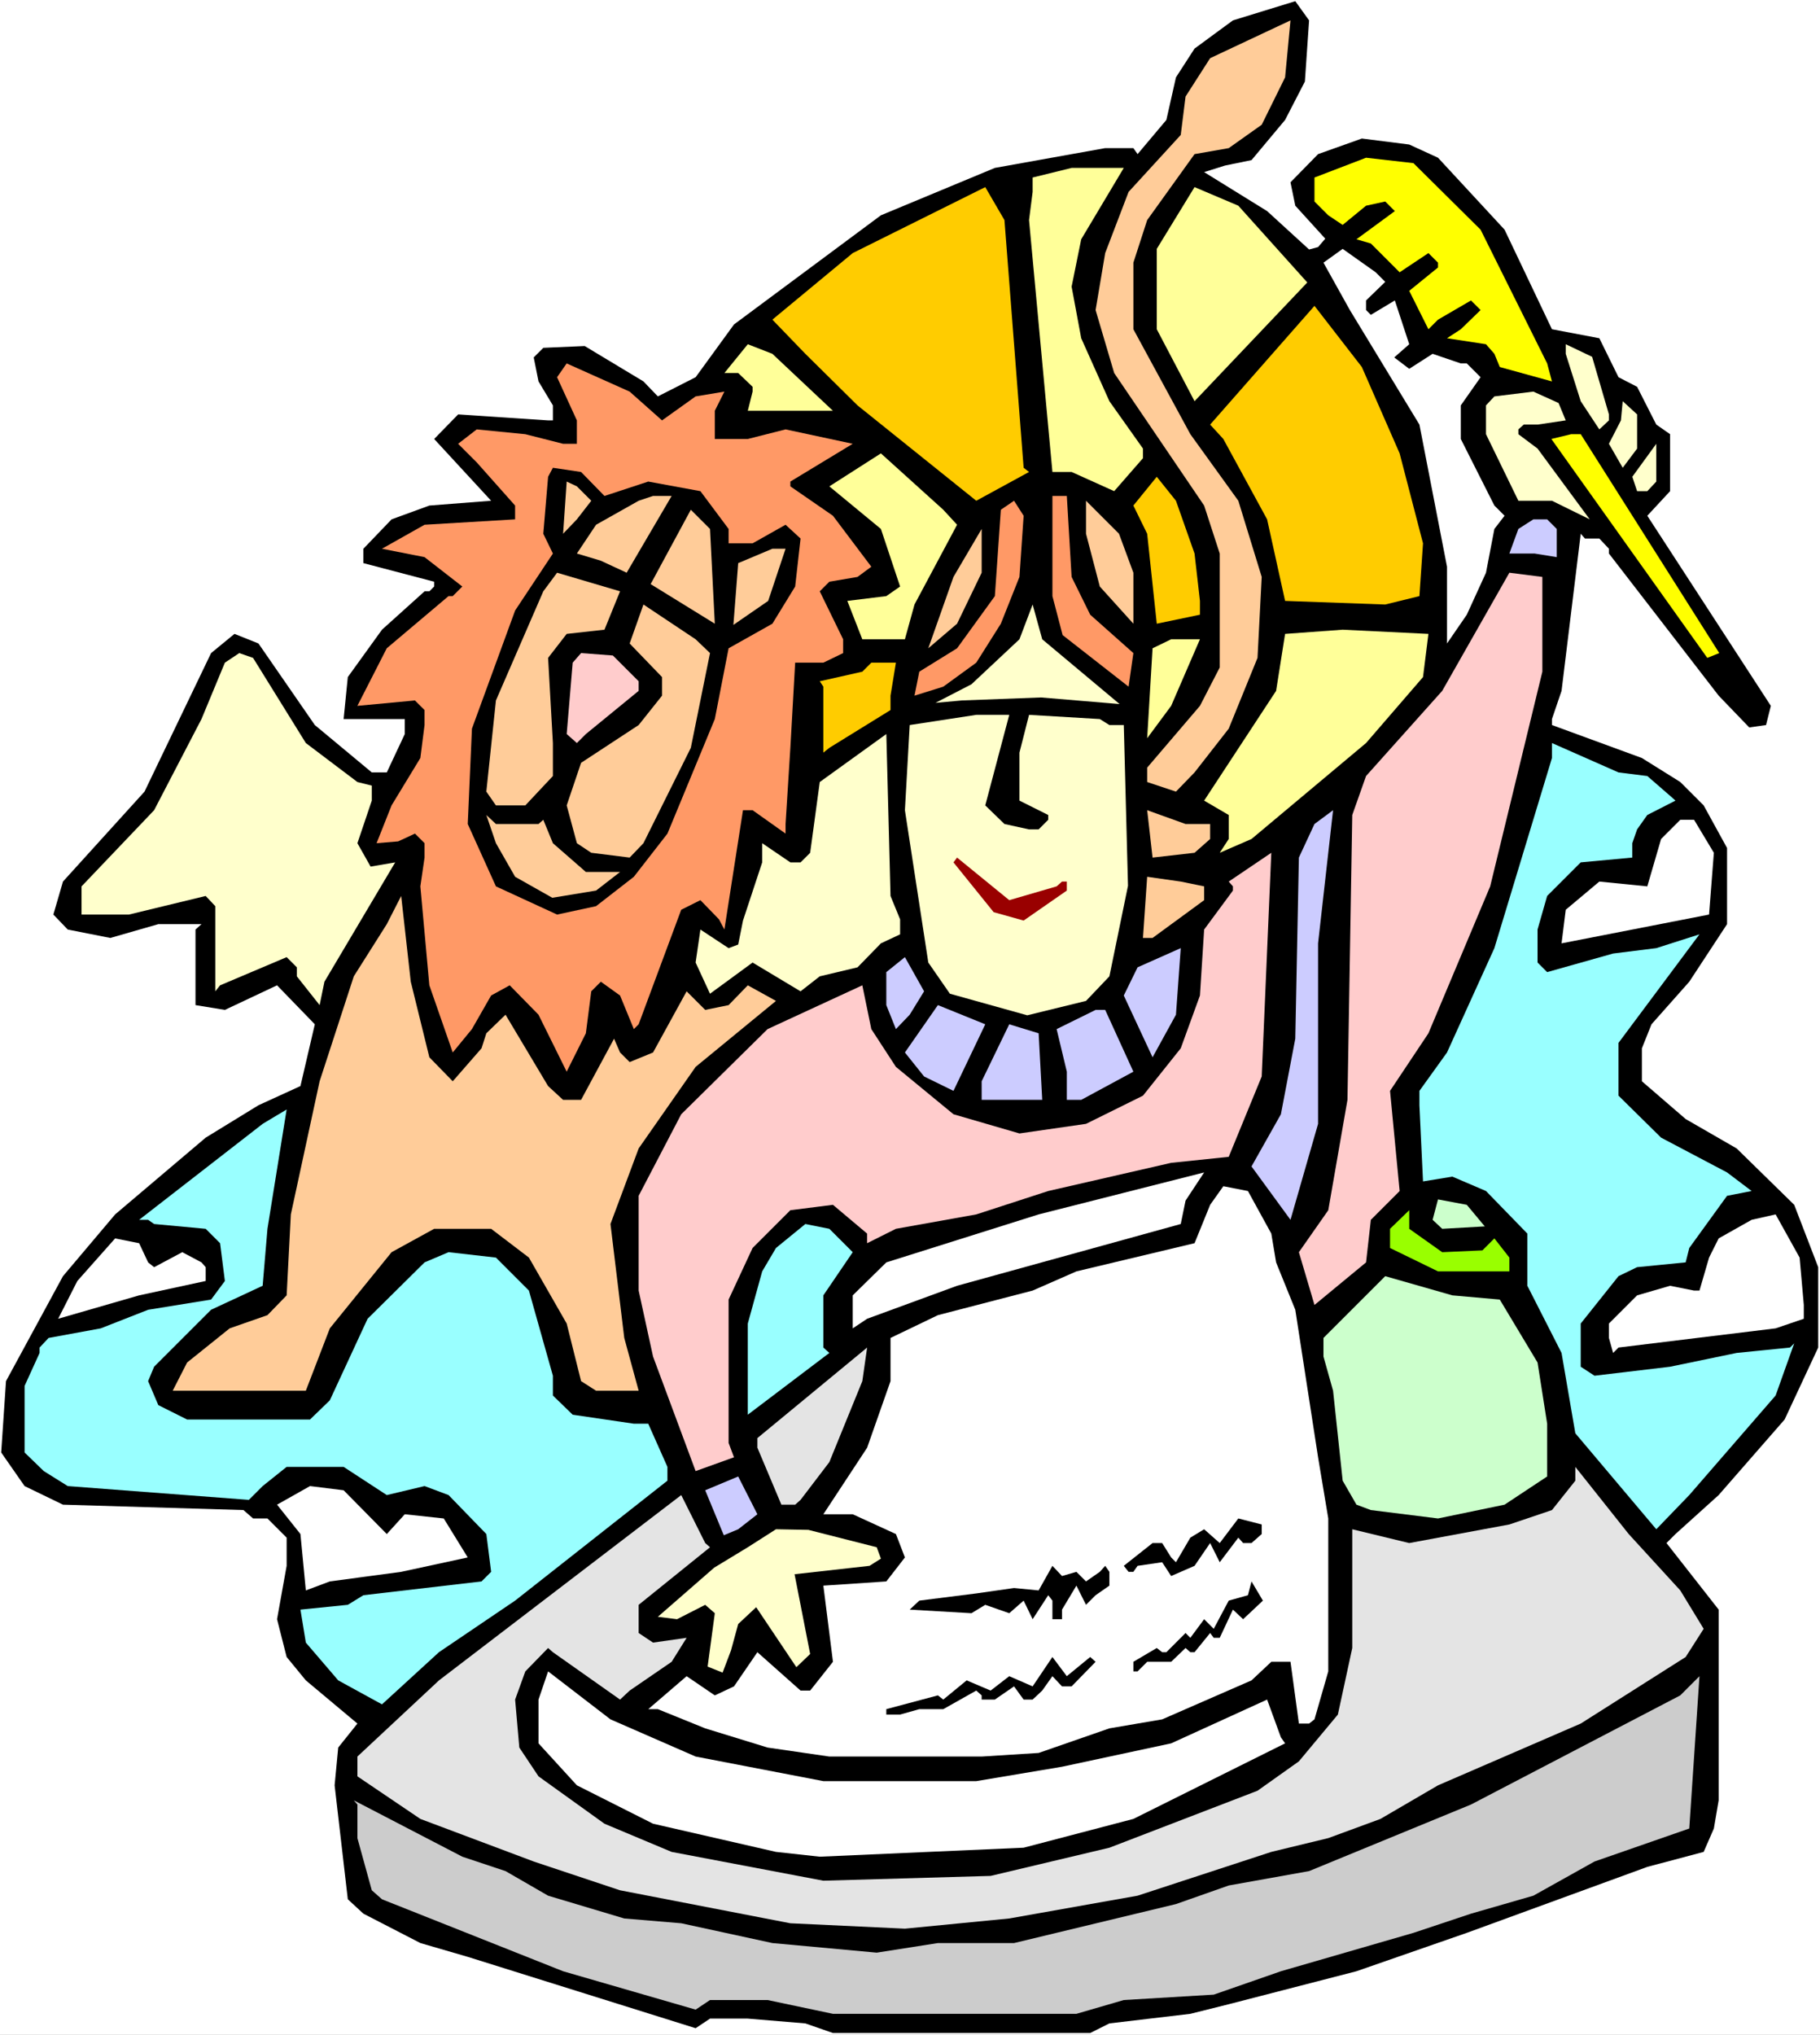 <?xml version="1.0" encoding="UTF-8" standalone="no"?>
<svg
   version="1.0"
   width="129.766mm"
   height="145.065mm"
   id="svg73"
   sodipodi:docname="Mark 13.wmf"
   xmlns:inkscape="http://www.inkscape.org/namespaces/inkscape"
   xmlns:sodipodi="http://sodipodi.sourceforge.net/DTD/sodipodi-0.dtd"
   xmlns="http://www.w3.org/2000/svg"
   xmlns:svg="http://www.w3.org/2000/svg">
  <rect width="100%" height="100%" fill="#808080" stroke="none"/>
  <sodipodi:namedview
     id="namedview73"
     pagecolor="#ffffff"
     bordercolor="#000000"
     borderopacity="0.25"
     inkscape:showpageshadow="2"
     inkscape:pageopacity="0.0"
     inkscape:pagecheckerboard="0"
     inkscape:deskcolor="#d1d1d1"
     inkscape:document-units="mm" />
  <defs
     id="defs1">
    <pattern
       id="WMFhbasepattern"
       patternUnits="userSpaceOnUse"
       width="6"
       height="6"
       x="0"
       y="0" />
  </defs>
  <path
     style="fill:#ffffff;fill-opacity:1;fill-rule:evenodd;stroke:none"
     d="M 0,548.277 H 490.455 V 0 H 0 Z"
     id="path1" />
  <path
     style="fill:#000000;fill-opacity:1;fill-rule:evenodd;stroke:none"
     d="m 351.641,21.976 -5.333,10.342 -9.05,10.827 -7.11,1.454 -5.656,1.777 16.968,10.503 11.312,10.342 2.424,-0.646 1.939,-2.262 -8.08,-8.887 -1.293,-6.302 7.434,-7.595 11.797,-4.201 12.766,1.616 7.757,3.555 17.938,19.391 12.766,26.824 12.766,2.424 5.171,10.503 5.01,2.585 5.171,10.18 3.717,2.585 v 15.351 l -6.141,6.625 33.29,51.224 -1.293,5.171 -4.525,0.646 -8.242,-8.564 -29.573,-38.297 v -1.293 l -2.586,-2.747 h -3.878 l -1.131,-1.293 -5.171,42.337 -2.586,7.595 v 1.616 l 24.24,8.887 10.342,6.464 6.302,6.302 6.302,11.473 v 20.522 l -10.181,15.513 -10.181,11.473 -2.586,6.464 v 8.887 l 11.797,10.18 13.736,7.918 15.514,15.19 6.464,16.805 v 21.653 l -9.05,19.391 -17.776,20.36 -11.635,10.503 -2.424,2.424 14.059,17.937 v 51.386 l -1.293,7.595 -2.747,6.302 -15.19,4.04 -48.642,17.775 -29.734,10.342 -34.421,8.887 -10.342,2.585 -21.816,2.585 -5.171,2.585 h -69.326 l -7.434,-2.585 -15.514,-1.293 h -10.181 l -3.878,2.585 -61.408,-19.229 -12.766,-3.717 -15.352,-7.918 -4.202,-3.878 -3.555,-30.702 0.97,-10.18 5.171,-6.464 -13.898,-11.635 -5.171,-6.302 -2.586,-10.18 2.586,-14.382 v -7.595 l -5.171,-5.171 H 68.195 L 65.61,406.885 16.968,405.431 6.626,400.422 0.323,391.373 1.616,372.143 16.968,343.865 l 14.059,-16.644 24.402,-20.684 14.221,-8.726 11.312,-5.171 3.878,-16.644 -10.181,-10.503 -14.059,6.625 -7.918,-1.293 v -20.36 l 1.616,-1.454 H 42.662 l -12.928,3.717 -11.474,-2.262 -3.878,-4.04 2.586,-8.887 21.978,-24.239 17.938,-37.327 6.302,-5.171 6.464,2.585 15.19,21.976 15.352,12.766 h 4.04 l 4.848,-10.342 v -4.04 H 92.597 l 1.131,-11.311 9.211,-12.766 11.474,-10.342 h 1.293 l 1.293,-1.293 v -1.293 l -19.069,-5.009 v -3.878 l 7.595,-7.918 10.181,-3.717 16.645,-1.293 -15.352,-16.644 6.464,-6.625 24.24,1.616 h 1.293 v -4.04 l -3.878,-6.464 -1.293,-6.464 2.586,-2.585 11.15,-0.485 15.837,9.534 3.878,4.04 10.181,-5.171 10.342,-14.22 39.592,-29.41 30.704,-12.766 29.734,-5.332 h 7.595 l 1.131,1.616 7.757,-9.211 2.586,-11.473 5.01,-7.756 10.342,-7.595 16.806,-5.171 3.717,5.171 z"
     id="path2" />
  <path
     style="fill:#ffcc99;fill-opacity:1;fill-rule:evenodd;stroke:none"
     d="m 340.006,33.611 -8.888,6.302 -9.211,1.616 -12.766,17.775 -3.717,11.473 v 17.937 l 15.352,28.278 12.928,17.937 6.302,20.522 -1.131,21.815 -7.757,19.068 -9.211,11.796 -5.01,5.171 -7.757,-2.585 v -3.878 l 14.221,-16.644 5.333,-10.342 v -30.702 l -4.202,-12.927 -24.24,-35.712 -5.01,-16.967 2.586,-15.351 6.302,-16.482 14.059,-15.351 1.293,-10.342 6.626,-10.342 21.654,-10.18 -1.454,15.351 z"
     id="path3" />
  <path
     style="fill:#ffff00;fill-opacity:1;fill-rule:evenodd;stroke:none"
     d="m 398.99,61.889 17.938,36.035 1.293,4.848 -14.059,-3.878 -1.454,-3.555 -2.262,-2.585 -10.504,-1.616 3.717,-2.424 5.333,-5.171 -2.586,-2.585 -8.888,5.171 -2.586,2.585 -5.171,-10.342 7.757,-6.302 v -1.293 l -2.586,-2.585 -7.757,5.171 -7.757,-7.756 -3.878,-1.131 10.342,-7.595 -2.586,-2.585 -5.171,1.131 -6.302,5.171 -3.878,-2.585 -3.717,-3.717 v -6.464 l 13.898,-5.332 12.766,1.454 z"
     id="path4" />
  <path
     style="fill:#ffff99;fill-opacity:1;fill-rule:evenodd;stroke:none"
     d="m 291.364,64.475 -2.586,12.766 2.586,13.897 7.595,16.967 9.05,12.766 v 2.585 l -7.757,8.887 -11.474,-5.171 h -5.171 l -6.302,-67.868 0.97,-7.595 v -3.878 l 10.504,-2.585 h 14.059 z"
     id="path5" />
  <path
     style="fill:#ffcc00;fill-opacity:1;fill-rule:evenodd;stroke:none"
     d="m 275.851,126.041 1.454,1.131 -14.221,7.756 -31.997,-25.693 -14.059,-13.897 -8.888,-9.211 21.654,-17.937 35.714,-17.775 5.171,8.887 z"
     id="path6" />
  <path
     style="fill:#ffff99;fill-opacity:1;fill-rule:evenodd;stroke:none"
     d="M 352.288,76.109 321.907,108.104 311.726,88.713 V 67.06 l 10.181,-16.644 11.797,5.009 z"
     id="path7" />
  <path
     style="fill:#ffffff;fill-opacity:1;fill-rule:evenodd;stroke:none"
     d="m 373.296,75.948 -5.171,5.009 v 2.585 l 1.293,1.293 6.464,-3.878 3.878,11.796 -4.04,3.555 4.04,3.07 6.302,-4.04 7.595,2.585 h 1.616 l 3.717,3.717 -5.333,7.595 v 9.049 l 9.05,17.937 2.747,2.747 -2.747,3.555 -2.262,11.796 -5.171,11.311 -5.333,7.756 v -20.684 l -7.434,-38.297 -18.746,-30.864 -7.11,-12.766 5.171,-3.717 8.888,6.302 z"
     id="path8" />
  <path
     style="fill:#ffcc00;fill-opacity:1;fill-rule:evenodd;stroke:none"
     d="m 377.174,122.163 6.302,24.239 -0.97,14.22 -9.211,2.262 -26.987,-0.97 -4.848,-21.976 -11.797,-21.653 -3.555,-3.878 28.118,-31.995 12.766,16.482 z"
     id="path9" />
  <path
     style="fill:#ffff99;fill-opacity:1;fill-rule:evenodd;stroke:none"
     d="m 224.462,110.69 h -22.947 l 1.293,-5.171 V 104.226 l -3.878,-3.717 h -3.717 l 6.302,-7.756 6.626,2.585 z"
     id="path10" />
  <path
     style="fill:#ffffcc;fill-opacity:1;fill-rule:evenodd;stroke:none"
     d="m 433.572,111.659 v 1.616 l -2.586,2.424 -5.01,-7.595 -4.04,-12.766 v -2.585 l 7.11,3.393 z"
     id="path11" />
  <path
     style="fill:#ff9966;fill-opacity:1;fill-rule:evenodd;stroke:none"
     d="m 178.406,113.275 9.05,-6.464 7.757,-1.293 -2.586,5.171 v 7.595 h 8.888 l 10.181,-2.585 18.099,3.878 -16.806,10.18 v 1.293 l 11.474,7.918 10.342,13.735 -3.717,2.747 -7.595,1.293 -2.586,2.585 6.302,12.927 v 3.717 l -5.333,2.585 h -7.595 l -1.293,22.946 -1.293,20.522 v 2.585 l -8.888,-6.302 h -2.586 l -5.01,32.157 -1.454,-2.747 -5.01,-5.171 -5.171,2.585 -11.474,30.864 -1.293,1.293 -3.717,-9.049 -5.171,-3.717 -2.586,2.585 -1.454,11.311 -5.171,10.342 -7.595,-15.351 -7.757,-7.918 -5.01,2.747 -5.171,9.049 -5.171,6.302 -6.302,-18.098 -2.424,-26.662 1.131,-7.756 v -3.878 l -2.586,-2.585 -4.525,2.101 -5.818,0.485 4.04,-10.18 7.757,-12.766 1.131,-8.887 v -4.04 l -2.586,-2.585 -15.514,1.454 7.918,-15.513 16.645,-14.058 h 1.131 l 2.586,-2.585 -10.181,-7.918 -11.474,-2.262 11.474,-6.464 24.402,-1.454 v -3.717 l -10.342,-11.635 -5.01,-5.009 5.01,-3.878 13.09,1.293 10.181,2.585 h 3.717 v -6.302 l -5.333,-11.635 2.586,-3.717 16.968,7.595 z"
     id="path12" />
  <path
     style="fill:#ffffcc;fill-opacity:1;fill-rule:evenodd;stroke:none"
     d="m 419.998,108.589 1.939,4.686 -7.595,1.131 h -3.717 l -1.454,1.293 v 1.293 l 5.171,3.878 14.059,19.068 -10.181,-5.009 h -9.05 l -8.726,-17.937 v -7.756 l 2.262,-2.424 10.504,-1.293 z"
     id="path13" />
  <path
     style="fill:#ffffcc;fill-opacity:1;fill-rule:evenodd;stroke:none"
     d="m 441.168,120.87 -3.878,5.171 -3.717,-6.464 3.232,-6.302 0.485,-5.171 3.878,3.555 z"
     id="path14" />
  <path
     style="fill:#ffff00;fill-opacity:1;fill-rule:evenodd;stroke:none"
     d="m 463.307,175.972 -3.232,1.293 -42.016,-58.981 5.333,-1.293 h 2.586 z"
     id="path15" />
  <path
     style="fill:#ffffcc;fill-opacity:1;fill-rule:evenodd;stroke:none"
     d="m 443.915,132.343 h -2.747 l -1.293,-3.878 6.464,-8.887 v 10.18 z"
     id="path16" />
  <path
     style="fill:#ffff99;fill-opacity:1;fill-rule:evenodd;stroke:none"
     d="m 257.913,141.392 -11.474,21.492 -2.586,9.372 h -11.474 l -4.04,-10.342 10.504,-1.293 3.717,-2.585 -5.171,-15.513 -13.898,-11.473 13.898,-8.887 16.806,15.19 z"
     id="path17" />
  <path
     style="fill:#000000;fill-opacity:1;fill-rule:evenodd;stroke:none"
     d="m 162.893,133.636 11.797,-3.878 14.059,2.585 7.595,10.18 v 3.878 h 6.464 l 8.888,-5.009 4.04,3.717 -1.454,12.927 -6.141,10.019 -11.797,6.625 -3.717,19.068 -12.766,30.864 -9.05,11.635 -10.181,7.918 -10.504,2.262 -16.483,-7.595 -7.595,-16.805 1.131,-25.693 11.635,-31.833 10.181,-15.351 -2.586,-5.332 1.293,-15.351 1.293,-2.424 7.595,1.131 z"
     id="path18" />
  <path
     style="fill:#ffcc00;fill-opacity:1;fill-rule:evenodd;stroke:none"
     d="m 321.907,149.148 1.454,12.766 v 3.717 l -11.635,2.424 -2.586,-24.239 -3.717,-7.595 6.302,-7.756 5.171,6.464 z"
     id="path19" />
  <path
     style="fill:#ffcc99;fill-opacity:1;fill-rule:evenodd;stroke:none"
     d="m 159.337,134.928 -3.878,5.009 -3.717,3.878 0.97,-14.058 2.747,1.293 z"
     id="path20" />
  <path
     style="fill:#ffcc99;fill-opacity:1;fill-rule:evenodd;stroke:none"
     d="m 168.872,154.319 -6.949,-3.232 -6.464,-1.939 5.171,-7.756 11.474,-6.464 3.878,-1.293 h 5.01 z"
     id="path21" />
  <path
     style="fill:#ff9966;fill-opacity:1;fill-rule:evenodd;stroke:none"
     d="m 288.779,155.45 5.01,10.18 11.635,10.342 -1.293,9.049 -17.776,-13.897 -2.747,-10.503 V 133.636 h 3.878 z"
     id="path22" />
  <path
     style="fill:#ff9966;fill-opacity:1;fill-rule:evenodd;stroke:none"
     d="m 274.72,155.45 -5.01,12.604 -6.626,10.503 -8.888,6.464 -7.757,2.424 1.293,-6.464 10.181,-6.302 10.181,-14.058 1.616,-23.269 3.555,-2.424 2.586,4.04 z"
     id="path23" />
  <path
     style="fill:#ffcc99;fill-opacity:1;fill-rule:evenodd;stroke:none"
     d="m 305.424,154.319 v 13.735 l -9.05,-10.019 -3.717,-14.22 v -8.887 l 8.888,8.887 z"
     id="path24" />
  <path
     style="fill:#ffcc99;fill-opacity:1;fill-rule:evenodd;stroke:none"
     d="m 192.627,168.054 -17.291,-10.665 10.827,-20.037 5.171,5.171 z"
     id="path25" />
  <path
     style="fill:#ccccff;fill-opacity:1;fill-rule:evenodd;stroke:none"
     d="m 419.513,142.523 v 7.595 l -5.979,-0.97 h -6.787 l 2.424,-6.625 4.04,-2.585 h 3.717 z"
     id="path26" />
  <path
     style="fill:#ffcc99;fill-opacity:1;fill-rule:evenodd;stroke:none"
     d="m 257.913,168.054 -7.757,6.625 6.787,-19.229 7.595,-12.927 v 11.796 z"
     id="path27" />
  <path
     style="fill:#ffcc99;fill-opacity:1;fill-rule:evenodd;stroke:none"
     d="m 207.009,161.914 -9.373,6.464 1.293,-16.644 9.211,-3.878 h 3.555 z"
     id="path28" />
  <path
     style="fill:#ffcc99;fill-opacity:1;fill-rule:evenodd;stroke:none"
     d="m 162.893,169.67 -10.181,1.131 -5.01,6.464 1.293,22.946 v 8.887 l -7.434,7.918 h -7.918 l -2.586,-3.717 2.586,-24.562 12.766,-29.41 3.717,-5.009 16.968,5.009 z"
     id="path29" />
  <path
     style="fill:#ffcccc;fill-opacity:1;fill-rule:evenodd;stroke:none"
     d="m 415.635,180.982 -14.059,57.849 -16.645,39.59 -10.342,15.513 2.586,26.986 -7.757,7.756 -1.293,11.473 -13.898,11.473 -4.202,-14.22 7.918,-11.311 5.171,-29.733 1.293,-76.756 3.717,-10.503 20.523,-22.946 18.099,-31.833 8.888,1.131 z"
     id="path30" />
  <path
     style="fill:#ffcc99;fill-opacity:1;fill-rule:evenodd;stroke:none"
     d="m 191.334,175.972 -5.171,25.531 -12.766,25.693 -3.717,3.878 -10.342,-1.293 -3.878,-2.585 -2.747,-10.18 3.878,-11.473 15.514,-10.18 6.302,-7.918 v -5.009 l -8.726,-9.049 3.717,-10.503 14.059,9.372 z"
     id="path31" />
  <path
     style="fill:#ffffcc;fill-opacity:1;fill-rule:evenodd;stroke:none"
     d="m 301.707,189.707 -21.17,-1.778 -21.331,0.808 -7.11,0.646 9.696,-5.009 12.928,-12.119 3.555,-9.372 2.586,9.372 z"
     id="path32" />
  <path
     style="fill:#ffff99;fill-opacity:1;fill-rule:evenodd;stroke:none"
     d="m 383.476,182.436 -15.352,17.775 -30.866,25.855 -8.565,3.717 2.424,-3.717 v -6.464 l -6.626,-3.878 19.392,-29.571 2.424,-15.351 15.514,-1.131 23.109,1.131 z"
     id="path33" />
  <path
     style="fill:#ffff99;fill-opacity:1;fill-rule:evenodd;stroke:none"
     d="m 315.604,190.192 -6.464,8.726 1.454,-24.239 5.01,-2.424 h 7.757 z"
     id="path34" />
  <path
     style="fill:#ffffcc;fill-opacity:1;fill-rule:evenodd;stroke:none"
     d="m 82.416,200.211 13.898,10.503 3.878,0.97 v 4.04 l -3.878,11.473 3.555,6.302 6.626,-1.131 -19.069,32.157 -1.293,6.302 -6.141,-7.756 v -2.424 l -2.747,-2.747 -17.938,7.595 -1.293,1.616 v -22.946 l -2.586,-2.747 -20.685,5.009 H 21.978 v -7.595 l 19.554,-20.522 12.766,-24.562 6.302,-15.19 3.878,-2.585 3.717,1.293 z"
     id="path35" />
  <path
     style="fill:#ffcccc;fill-opacity:1;fill-rule:evenodd;stroke:none"
     d="m 172.104,183.567 v 2.585 l -14.221,11.635 -2.424,2.424 -2.747,-2.424 1.616,-19.229 2.262,-2.585 8.565,0.646 z"
     id="path36" />
  <path
     style="fill:#ffcc00;fill-opacity:1;fill-rule:evenodd;stroke:none"
     d="m 239.976,187.445 v 3.878 l -16.483,10.18 -1.616,1.293 v -17.775 l -0.97,-1.454 11.474,-2.585 2.424,-2.424 h 6.626 z"
     id="path37" />
  <path
     style="fill:#ffffcc;fill-opacity:1;fill-rule:evenodd;stroke:none"
     d="m 265.509,217.016 5.171,5.009 6.626,1.454 h 2.586 l 2.586,-2.585 v -1.293 l -7.757,-3.878 v -12.927 l 2.586,-10.18 19.069,1.131 2.586,1.616 h 3.878 l 1.131,43.306 -5.01,24.4 -6.302,6.625 -15.837,3.878 -20.846,-5.817 -5.818,-8.403 -6.302,-41.044 1.293,-22.946 17.938,-2.747 h 8.888 z"
     id="path38" />
  <path
     style="fill:#ffffcc;fill-opacity:1;fill-rule:evenodd;stroke:none"
     d="m 242.561,247.719 v 4.04 l -5.171,2.424 -6.302,6.464 -10.181,2.424 -5.171,4.04 -12.928,-7.756 -11.474,8.403 -3.878,-8.403 1.293,-8.887 7.595,5.009 2.586,-0.97 1.293,-6.464 5.171,-15.674 v -5.171 l 7.595,5.171 h 2.747 l 2.586,-2.585 2.586,-19.068 17.938,-12.927 1.131,43.629 z"
     id="path39" />
  <path
     style="fill:#99ffff;fill-opacity:1;fill-rule:evenodd;stroke:none"
     d="m 443.915,209.098 6.141,5.332 1.454,1.293 -7.595,3.878 -2.747,3.878 -1.293,3.717 v 3.878 l -13.898,1.293 -9.05,9.049 -2.586,9.049 v 8.887 l 2.586,2.585 17.776,-5.009 11.635,-1.454 11.635,-3.717 -21.816,29.248 v 14.22 l 11.474,11.311 17.776,9.372 6.626,5.009 -6.626,1.293 -10.181,14.058 -0.97,3.878 -13.09,1.293 -5.01,2.424 -10.181,12.766 v 11.635 l 3.717,2.424 20.362,-2.424 17.938,-3.717 14.382,-1.454 1.131,-1.131 -5.01,14.058 -23.27,26.824 -8.888,9.211 -21.816,-25.855 -3.717,-21.653 -9.211,-18.098 v -14.058 l -11.15,-11.473 -9.05,-3.878 -7.918,1.293 -0.97,-20.522 v -3.878 l 7.434,-10.342 12.766,-28.117 15.514,-51.224 v -4.04 l 17.938,7.918 z"
     id="path40" />
  <path
     style="fill:#ffcc99;fill-opacity:1;fill-rule:evenodd;stroke:none"
     d="m 326.108,222.026 v 4.04 l -4.202,3.717 -11.312,1.293 -1.454,-12.766 10.342,3.717 z"
     id="path41" />
  <path
     style="fill:#ccccff;fill-opacity:1;fill-rule:evenodd;stroke:none"
     d="m 355.196,302.821 -7.434,25.855 -10.504,-14.382 7.918,-14.058 3.878,-20.36 0.97,-48.8 4.202,-9.049 5.01,-3.717 -4.04,35.873 z"
     id="path42" />
  <path
     style="fill:#ffcc99;fill-opacity:1;fill-rule:evenodd;stroke:none"
     d="m 145.117,222.026 1.293,-1.131 2.586,6.302 8.888,7.756 h 9.211 l -6.464,5.009 -11.797,1.939 -10.019,-5.656 -5.171,-9.049 -2.586,-7.595 2.586,2.424 z"
     id="path43" />
  <path
     style="fill:#ffffff;fill-opacity:1;fill-rule:evenodd;stroke:none"
     d="m 461.852,229.782 -1.293,16.644 -39.754,7.756 1.131,-9.049 9.05,-7.595 12.928,1.293 3.717,-12.766 5.171,-5.171 h 3.717 z"
     id="path44" />
  <path
     style="fill:#ffcccc;fill-opacity:1;fill-rule:evenodd;stroke:none"
     d="m 331.118,311.708 -15.514,1.616 -33.128,7.595 -19.392,6.302 -21.654,3.878 -7.757,3.878 v -2.585 l -9.211,-7.756 -11.474,1.454 -10.181,10.18 -6.464,13.897 v 38.62 l 1.454,3.878 -10.342,3.717 -11.474,-30.864 -3.878,-17.775 v -25.531 l 11.474,-21.976 23.27,-22.946 25.533,-11.796 2.424,11.796 6.626,10.18 15.514,12.766 17.776,5.171 17.938,-2.585 15.352,-7.595 10.181,-12.766 5.171,-14.22 1.131,-17.775 7.757,-10.503 v -1.131 l -1.131,-1.293 11.474,-7.756 -2.586,60.273 z"
     id="path45" />
  <path
     style="fill:#990000;fill-opacity:1;fill-rule:evenodd;stroke:none"
     d="m 284.739,238.831 1.454,-1.293 h 1.293 v 2.424 l -11.635,8.08 -8.08,-2.262 -10.827,-13.412 0.97,-1.293 14.059,11.473 z"
     id="path46" />
  <path
     style="fill:#ffcc99;fill-opacity:1;fill-rule:evenodd;stroke:none"
     d="m 324.492,238.831 v 3.717 l -13.898,10.18 h -2.586 l 1.131,-16.482 9.05,1.293 z"
     id="path47" />
  <path
     style="fill:#ffcc99;fill-opacity:1;fill-rule:evenodd;stroke:none"
     d="m 115.705,284.884 6.302,6.464 7.757,-8.887 1.293,-4.04 5.171,-5.009 11.474,19.229 4.04,3.717 h 4.848 l 8.888,-16.482 1.616,3.717 2.586,2.585 6.302,-2.585 9.05,-16.482 5.01,5.009 6.302,-1.293 5.171,-5.332 7.595,4.201 -21.654,17.775 -15.352,21.976 -7.595,20.36 3.717,30.702 3.878,14.22 h -11.474 l -4.04,-2.585 -3.878,-15.513 -10.181,-17.775 -10.181,-7.756 h -15.352 l -11.474,6.302 -16.645,20.522 -6.464,16.805 h -35.875 l 3.878,-7.595 11.474,-9.211 10.181,-3.555 5.171,-5.332 1.131,-21.815 7.757,-35.873 9.211,-28.278 8.888,-14.058 3.878,-7.595 2.586,23.107 z"
     id="path48" />
  <path
     style="fill:#ccccff;fill-opacity:1;fill-rule:evenodd;stroke:none"
     d="m 310.595,284.884 -7.757,-16.644 3.717,-7.595 11.635,-5.171 -1.293,17.937 z"
     id="path49" />
  <path
     style="fill:#ccccff;fill-opacity:1;fill-rule:evenodd;stroke:none"
     d="m 245.147,273.411 -3.717,3.878 -2.586,-6.464 v -8.887 l 5.01,-4.04 5.171,9.211 z"
     id="path50" />
  <path
     style="fill:#ccccff;fill-opacity:1;fill-rule:evenodd;stroke:none"
     d="m 256.944,293.933 -7.918,-3.878 -5.171,-6.464 8.888,-12.766 12.766,5.171 z"
     id="path51" />
  <path
     style="fill:#ccccff;fill-opacity:1;fill-rule:evenodd;stroke:none"
     d="m 305.424,288.763 -14.059,7.595 h -3.878 v -7.595 l -2.747,-11.473 10.504,-5.171 h 2.586 z"
     id="path52" />
  <path
     style="fill:#ccccff;fill-opacity:1;fill-rule:evenodd;stroke:none"
     d="M 280.86,296.357 H 264.539 v -5.009 l 7.434,-15.351 7.918,2.424 z"
     id="path53" />
  <path
     style="fill:#99ffff;fill-opacity:1;fill-rule:evenodd;stroke:none"
     d="m 70.781,346.45 -13.898,6.464 -15.352,15.351 -1.616,3.878 2.747,6.464 7.757,3.878 h 33.128 l 5.333,-5.171 10.181,-21.976 15.352,-15.19 6.464,-2.747 12.766,1.454 8.888,8.887 6.464,22.946 v 5.332 l 5.333,5.171 16.483,2.424 h 3.878 l 5.171,11.635 v 3.717 l -41.046,32.318 -20.523,13.897 -15.352,14.058 -11.797,-6.464 -8.726,-10.18 -1.454,-8.887 12.766,-1.293 4.202,-2.585 31.835,-3.717 2.586,-2.585 -1.293,-10.18 -10.181,-10.503 -6.464,-2.424 -10.181,2.424 -11.635,-7.595 H 77.245 l -6.464,5.171 -3.717,3.717 -48.803,-3.717 -6.464,-4.04 -5.171,-5.009 V 373.436 l 4.04,-8.887 v -1.454 l 2.424,-2.585 14.059,-2.585 12.766,-5.009 16.968,-2.747 3.717,-5.009 -1.293,-10.18 -3.878,-3.878 -13.898,-1.293 -1.616,-1.131 h -2.424 l 33.29,-25.855 6.464,-3.878 -5.171,32.157 z"
     id="path54" />
  <path
     style="fill:#ffffff;fill-opacity:1;fill-rule:evenodd;stroke:none"
     d="m 318.19,329.807 -60.277,16.644 -24.24,8.887 -3.878,2.585 v -8.887 l 9.05,-8.887 41.046,-12.927 44.602,-11.311 -5.01,7.595 z"
     id="path55" />
  <path
     style="fill:#ffffff;fill-opacity:1;fill-rule:evenodd;stroke:none"
     d="m 342.592,332.392 1.293,7.756 5.171,12.766 6.141,39.751 2.747,16.482 v 41.206 l -3.717,12.927 -1.454,1.131 h -2.747 l -2.262,-16.644 h -5.171 l -5.333,5.009 -24.078,10.503 -14.221,2.424 -19.069,6.625 -15.352,0.97 h -41.046 l -16.645,-2.424 -16.806,-5.171 -12.766,-5.171 h -2.586 l 10.342,-8.887 7.595,5.171 5.171,-2.424 6.302,-9.211 11.635,10.342 h 2.586 l 6.141,-7.756 -2.586,-20.522 16.968,-1.131 5.01,-6.464 -2.424,-6.302 -11.635,-5.332 h -7.918 l 11.797,-17.937 6.302,-17.937 v -11.635 l 12.766,-6.14 25.533,-6.625 11.797,-5.171 31.835,-7.595 4.202,-10.342 3.555,-5.009 6.626,1.293 z"
     id="path56" />
  <path
     style="fill:#ccffcc;fill-opacity:1;fill-rule:evenodd;stroke:none"
     d="m 400.121,330.453 -11.474,0.646 -2.586,-2.424 1.454,-5.494 7.757,1.454 z"
     id="path57" />
  <path
     style="fill:#99ff00;fill-opacity:1;fill-rule:evenodd;stroke:none"
     d="m 388.648,337.401 10.827,-0.485 3.232,-3.232 4.04,5.171 v 3.717 h -19.23 l -12.928,-6.302 v -5.171 l 5.171,-5.009 v 5.009 z"
     id="path58" />
  <path
     style="fill:#ffffff;fill-opacity:1;fill-rule:evenodd;stroke:none"
     d="m 486.092,351.621 v 3.717 l -7.595,2.585 -42.339,5.171 -1.454,1.454 -1.131,-4.04 v -3.878 l 7.595,-7.595 8.888,-2.585 6.464,1.293 h 1.454 l 2.586,-8.887 2.586,-5.171 8.888,-5.009 6.464,-1.454 6.464,11.635 z"
     id="path59" />
  <path
     style="fill:#99ffff;fill-opacity:1;fill-rule:evenodd;stroke:none"
     d="m 229.795,337.401 -7.918,11.635 v 14.058 l 1.616,1.454 -21.978,16.644 v -24.562 l 3.878,-14.058 3.717,-6.302 7.918,-6.464 6.464,1.293 z"
     id="path60" />
  <path
     style="fill:#ffffff;fill-opacity:1;fill-rule:evenodd;stroke:none"
     d="m 39.915,340.148 1.616,1.293 7.595,-4.04 5.171,2.747 1.131,1.293 v 3.717 l -17.938,3.878 -21.816,6.302 5.171,-10.18 10.181,-11.473 6.464,1.293 z"
     id="path61" />
  <path
     style="fill:#ccffcc;fill-opacity:1;fill-rule:evenodd;stroke:none"
     d="m 404.161,350.167 10.181,16.967 2.586,16.482 v 14.22 l -11.474,7.595 -17.938,3.717 -18.099,-2.262 -3.878,-1.454 -3.717,-6.464 -2.586,-24.239 -2.586,-9.211 v -5.009 l 16.645,-16.644 18.099,5.171 z"
     id="path62" />
  <path
     style="fill:#e4e4e4;fill-opacity:1;fill-rule:evenodd;stroke:none"
     d="m 223.493,393.958 -7.757,10.18 -1.454,1.293 h -3.717 l -6.464,-15.351 v -2.585 l 29.573,-24.4 -1.293,9.049 z"
     id="path63" />
  <path
     style="fill:#e4e4e4;fill-opacity:1;fill-rule:evenodd;stroke:none"
     d="m 452.803,428.539 6.302,10.342 -4.848,7.595 -28.28,17.937 -38.461,16.644 -15.514,9.049 -14.059,5.171 -15.352,3.717 -36.037,11.796 -34.582,6.14 -28.118,2.747 -30.866,-1.454 -45.894,-8.887 -23.27,-7.756 -30.542,-11.473 -16.968,-11.473 v -5.332 l 21.978,-20.522 65.286,-49.932 6.464,12.927 1.293,1.131 -19.23,15.513 v 7.595 l 3.878,2.585 9.05,-1.293 -4.04,6.464 -11.312,7.756 -2.586,2.424 -18.099,-12.766 -1.293,-1.131 -6.141,6.302 -2.747,7.595 1.131,12.927 5.171,7.756 17.776,12.766 18.099,7.595 40.885,7.756 45.086,-1.293 31.997,-7.595 39.915,-15.351 11.15,-7.918 10.504,-12.604 3.878,-17.937 v -31.995 l 15.352,3.717 26.987,-5.009 11.474,-3.878 6.302,-7.918 v -3.717 L 438.905,413.349 Z"
     id="path64" />
  <path
     style="fill:#ccccff;fill-opacity:1;fill-rule:evenodd;stroke:none"
     d="m 198.929,412.056 -3.878,1.616 -5.01,-12.119 8.888,-3.717 5.171,10.18 z"
     id="path65" />
  <path
     style="fill:#ffffff;fill-opacity:1;fill-rule:evenodd;stroke:none"
     d="m 104.232,413.349 4.848,-5.332 10.504,1.131 6.464,10.503 -17.938,3.878 -19.23,2.585 -6.464,2.424 -1.454,-15.19 -6.302,-7.918 8.888,-5.009 9.05,1.131 z"
     id="path66" />
  <path
     style="fill:#000000;fill-opacity:1;fill-rule:evenodd;stroke:none"
     d="m 340.006,413.349 -2.747,2.424 h -2.262 l -1.293,-1.454 -5.01,6.625 -2.586,-5.171 -4.202,6.14 -6.302,2.747 -2.424,-3.717 -6.626,0.97 -1.131,1.616 h -1.293 l -1.293,-1.616 7.757,-6.14 h 2.586 l 2.424,3.878 1.293,1.293 3.878,-6.625 3.717,-2.262 4.202,3.717 5.01,-6.625 6.302,1.616 z"
     id="path67" />
  <path
     style="fill:#ffffcc;fill-opacity:1;fill-rule:evenodd;stroke:none"
     d="m 236.259,416.904 1.131,3.07 -3.07,1.939 -20.2,2.262 4.202,21.492 -3.717,3.555 -10.827,-16.159 -4.848,4.525 -1.939,7.11 -2.262,5.979 -4.04,-1.616 1.939,-14.382 -2.586,-2.262 -7.595,3.878 -5.171,-0.646 15.19,-13.25 9.05,-5.494 7.595,-4.848 8.726,0.162 z"
     id="path68" />
  <path
     style="fill:#000000;fill-opacity:1;fill-rule:evenodd;stroke:none"
     d="m 290.072,423.529 2.586,2.585 3.717,-2.585 1.454,-1.616 1.131,1.616 v 3.717 l -3.717,2.585 -2.586,2.585 -2.586,-5.171 -3.878,6.464 v 2.585 h -2.586 v -5.009 l -1.131,-1.454 -4.202,6.464 -2.424,-5.009 -3.878,3.393 -6.464,-2.262 -3.717,2.262 -16.645,-0.97 2.586,-2.424 15.352,-1.939 10.181,-1.454 6.626,0.646 3.717,-6.625 2.586,2.747 z"
     id="path69" />
  <path
     style="fill:#000000;fill-opacity:1;fill-rule:evenodd;stroke:none"
     d="m 334.996,436.295 -2.747,-2.585 -3.555,7.595 h -1.616 l -0.97,-1.293 -4.202,5.171 h -1.131 l -1.293,-1.131 -3.878,3.717 h -6.464 l -2.586,2.585 h -1.131 v -2.585 l 6.302,-3.717 1.454,1.131 h 1.131 l 5.171,-5.171 1.293,1.293 3.717,-5.009 2.586,2.585 4.04,-7.595 5.171,-1.454 0.97,-3.717 3.07,5.171 z"
     id="path70" />
  <path
     style="fill:#000000;fill-opacity:1;fill-rule:evenodd;stroke:none"
     d="m 293.788,446.475 1.454,1.293 -6.464,6.625 h -2.586 l -2.586,-2.747 -2.747,3.878 -2.586,2.424 h -2.424 l -2.586,-3.555 -5.171,3.555 h -3.555 v -1.131 l -1.454,-1.293 -8.888,5.009 h -6.464 l -5.171,1.454 h -3.717 v -1.454 l 13.898,-3.717 1.454,1.131 6.302,-5.171 6.464,2.747 5.01,-3.878 6.302,2.747 5.333,-7.918 3.878,5.171 z"
     id="path71" />
  <path
     style="fill:#ffffff;fill-opacity:1;fill-rule:evenodd;stroke:none"
     d="m 187.456,473.299 34.421,6.625 h 41.208 l 23.109,-3.878 29.411,-6.302 25.856,-11.796 3.717,10.18 1.131,1.616 -40.885,20.36 -29.573,7.756 -54.944,2.424 -11.797,-1.293 -33.128,-7.595 -20.523,-10.342 -10.342,-11.311 v -11.796 l 2.586,-7.595 16.806,12.927 z"
     id="path72" />
  <path
     style="fill:#cccccc;fill-opacity:1;fill-rule:evenodd;stroke:none"
     d="m 429.694,501.578 -16.483,9.211 -16.806,4.848 -15.514,5.171 -35.714,10.342 -18.099,6.302 -24.24,1.454 -12.766,3.717 h -65.61 l -17.614,-3.717 h -15.514 l -3.878,2.585 -35.714,-10.342 -48.803,-19.391 -2.747,-2.424 -3.878,-14.058 v -9.049 l -0.97,-1.131 29.25,15.19 11.635,3.878 11.474,6.625 20.523,6.14 15.352,1.293 24.563,5.332 28.118,2.585 16.483,-2.585 h 20.523 l 43.632,-10.503 14.221,-5.009 21.654,-3.878 43.632,-17.937 56.398,-29.41 5.171,-5.171 -2.747,41.044 z"
     id="path73" />
</svg>
